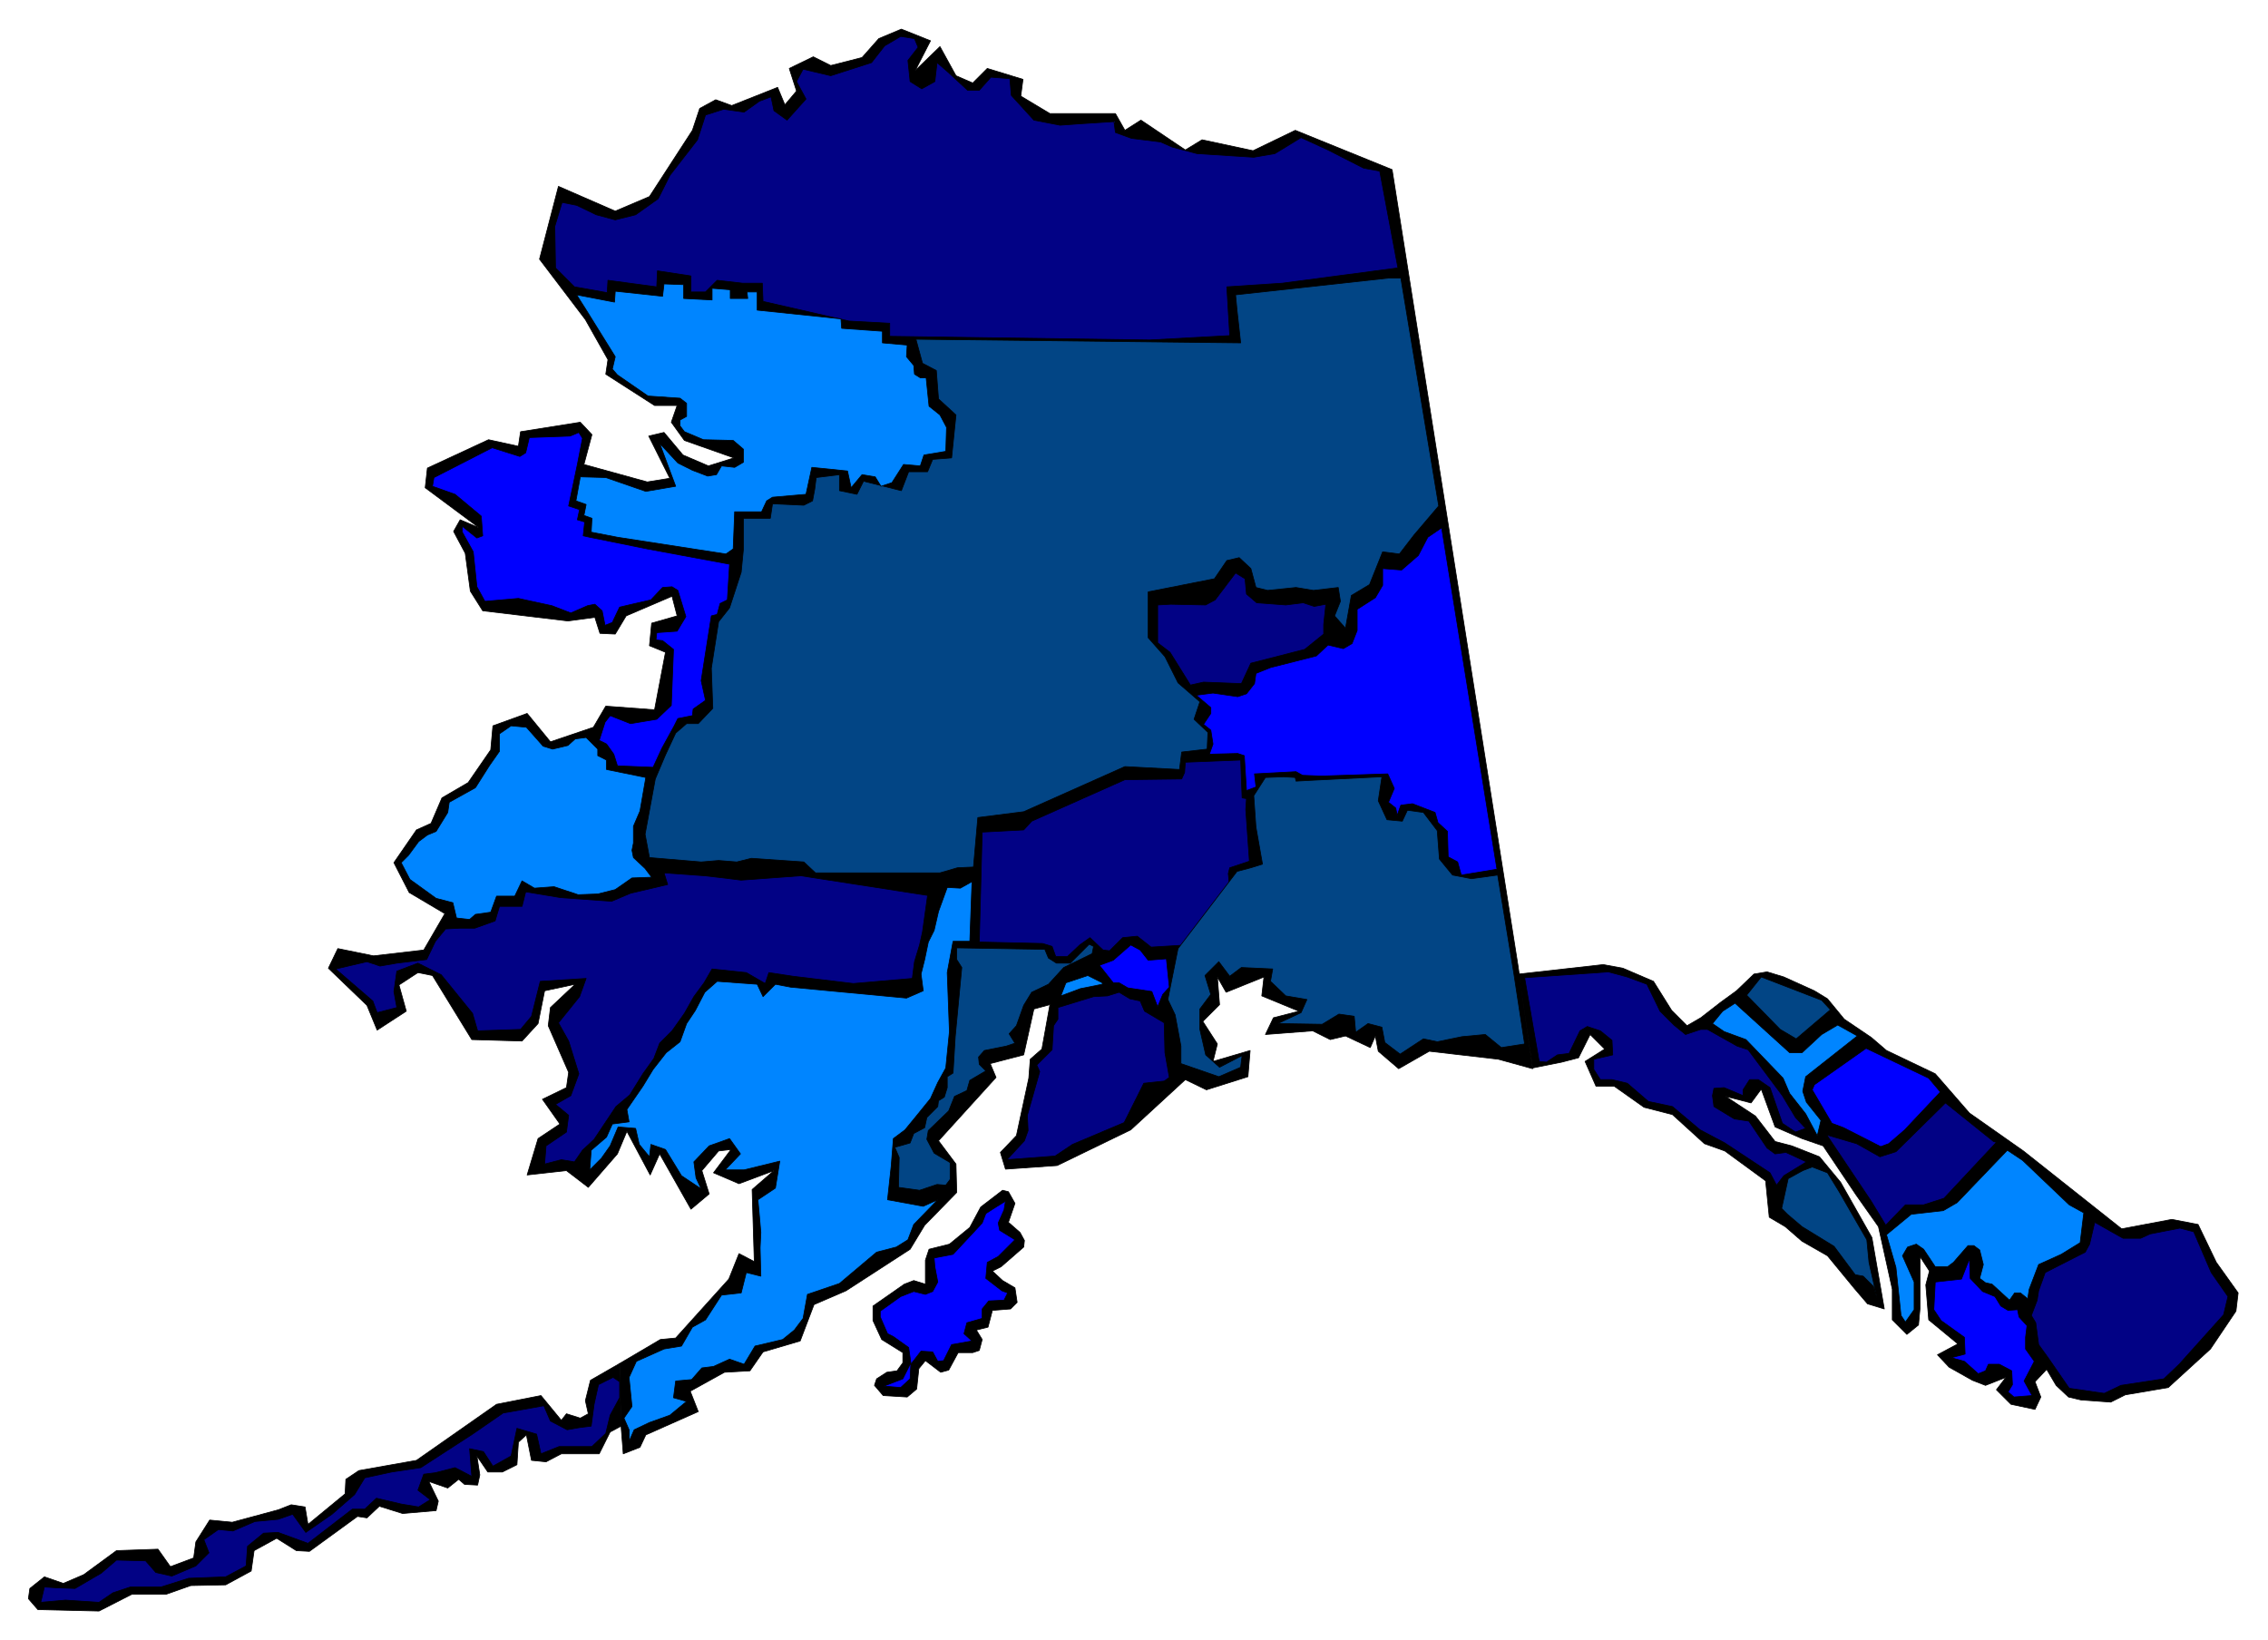 <svg xmlns="http://www.w3.org/2000/svg" width="493.465" height="356.911" fill-rule="evenodd" stroke-linecap="round" preserveAspectRatio="none" viewBox="0 0 3115 2253"><style>.pen0{stroke:#000;stroke-width:1;stroke-linejoin:round}.brush1{fill:#000}.brush2{fill:#020285}.brush3{fill:#024585}.brush4{fill:#0085ff}.brush5{fill:#00f}</style><path d="m851 1873 56-33 21-2 73-81 14-35 21 11-3-99 30-26-48 18-35-15 24-32-17 2-23 27 10 32-25 21-43-76-13 29-32-60-13 31-40 46-30-23-54 6 15-50 30-20-24-34 33-16 3-21-28-64 3-25 34-32-42 9-9 45-22 24-69-2-54-88-20-4-26 17 10 36-40 26-14-34-53-51 13-27 49 10 69-8 29-50-49-29-21-41 31-45 20-9 15-35 36-21 31-45 3-33 47-17 32 39 59-20 17-29 67 5 15-79-22-9 3-31 35-10-7-27-63 27-15 25-21-1-7-22-37 5-117-14-17-27-7-52-16-30 9-16 26 11-74-55 3-27 84-39 41 9 3-20 82-13 16 17-11 41 87 24 31-5-29-58 21-5 26 31 35 15 35-11-68-24-18-25 8-23h-31l-67-43 3-20-31-55-63-83 26-100 78 34 47-20 59-91 10-30 22-12 22 8 63-25 10 24 16-19-10-31 33-16 24 12 43-11 23-26 31-13 40 16-21 41 34-33 22 40 23 10 20-20 49 15-3 23 40 24h90l13 23 22-14 61 41 23-14 70 15 58-28 133 54 173 1094 20 141-47-13-95-11-42 24-28-24-4-21-7 16-34-16-21 5-24-12-65 5 11-23 35-9-51-21 3-26-52 21-12-21 3 38-23 23 20 31-6 24 51-15-3 36-57 18-29-14-75 69-101 49-71 5-7-23 22-23 17-79 2-26 16-14 11-61-22 6-14 63-46 12 8 19-79 87 24 32 1 39-44 45-20 33-88 57-44 19-19 50-51 15-18 26-35 2-47 26 11 28-72 32-8 17-23 9-3-38-2-86z" class="pen0 brush1"/><path d="m851 1873 2 86-15 8-15 30h-52l-21 11-20-2-7-35-11 10-2 31-20 10h-20l-15-22 4 26-3 14-18-1-8-7-15 12-26-9 13 27-3 13-46 4-32-10-17 16-13-2-66 48-18-1-27-17-31 17-4 28-35 19-48 1-34 12h-47l-45 23-84-2-13-15 2-14 20-16 26 9 28-12 45-33 57-2 17 24 32-12 3-22 19-30 31 3 63-17 18-7 19 3 4 24 51-42 1-20 18-12 79-14 110-77 61-12 28 34 7-9 19 6 11-6-4-18 7-28 40-23zm1254-406-19-129 116-13 27 5 42 18 25 40 21 21 19-11 27-21 22-16 24-23 18-3 23 7 42 19 18 11 23 28 37 25 21 18 67 32 47 54 74 52 135 107 69-13 36 7 25 52 30 42-3 25-35 52-58 53-59 10-20 10-41-3-17-4-17-16-13-22-16 17 8 21-8 17-33-7-20-20 13-17-28 11-18-7-32-18-16-17 28-15-40-33-4-48 5-19-13-20v72l-2 22-16 13-20-20v-42l-19-86-31-44-45-67-29-10-37-16-19-52-14 19-35-9 41 27 27 35 23 6 38 15 29 35 43 76 17 98-23-7-18-21-37-45-35-20-23-20-22-13-5-50-56-41-28-10-44-40-39-10-41-29h-25l-15-34 27-17-20-20-16 32-23 6-40 8z" class="pen0 brush1"/><path d="m1261 65-14 18 3 29 16 10 18-10 3-26 15 13 27 25h16l16-18 26 2 2 23 31 34 36 7 28-2 15-1 31-2 2 15 22 8 40 5 16 7 34 9 78 5 29-5 36-22 37 17 49 25 22 4 25 133-159 21-76 5 4 67-110 6-357-5v-18l-56-3-118-27-1-25h-27l-35-4-16 16h-20v-22l-46-7-1 22-67-9-1 17-45-8-26-26-1-57 10-33 20 4 27 13 26 7 28-7 31-22 16-32 38-49 11-34 25-8 28 4 21-15 16-6 4 19 18 13 26-29-13-24 9-17 38 9 56-18 18-23 22-13 19 3 5 12z" class="pen0 brush2"/><path d="m1976 695-34 40-20 26-23-3-18 45-25 15-8 45-15-17 8-20-3-19-34 4-24-4-39 4-16-4-7-26-16-15-17 4-17 25-91 18v63l23 26 18 36 30 26-8 24 19 18-1 23-35 4-3 24-75-4-139 62-63 8-6 68-22 1-24 7h-171l-16-15-72-5-20 5-25-2-24 2-71-6-6-32 14-76 14-33 14-30 15-13h16l20-21-2-55 10-64 15-19 16-49 3-31v-43h37l3-20 43 2 12-6 3-16 2-16 32-4v22l24 5 9-18 52 13 10-26h26l7-17 26-2 6-59-24-22-3-39-19-10-9-33 446 5-5-45-2-21 210-23h17l52 313z" class="pen0 brush3"/><path d="m939 410 39 2v-16l25 2v12h24l-1-9h14v25l115 12 1 13 56 4v16l34 3-1 16 10 12 1 12 8 5h8l4 39 15 12 9 17-1 33-30 5-5 15-23-2-16 25-15 5-8-13-18-3-15 18-5-23-49-5-8 37-46 4-8 5-7 15h-37l-1 26-1 25-10 7-149-23-36-7 1-19-11-4 3-15-14-5 6-33 35 1 55 19 41-7-22-59 25 27 20 10 21 8 12-2 7-12 18 2 12-7v-18l-14-12-41-1-26-11-6-8v-8l9-5v-18l-9-7-44-3-42-29-7-8 4-17-41-66-7-11-5-8 52 10 1-15 65 7 2-17 27 1v19z" class="pen0 brush4"/><path d="m800 602-7 36-12 57 15 5-3 14 10 3-2 19 9 2 79 16 113 21-3 49-10 5-4 15-8 2-14 89 6 27-17 12-1 9-20 4-5 10-17 31-12 26-49-2-5-16-10-14-10-5 8-25 7-9 28 11 36-6 20-19 3-77-15-12-9-1 1-10 28-2 12-20-11-36-8-5-13 1-16 17-26 6-17 4-10 21-10 4-4-20-10-9-10 2-23 10-26-10-46-10-46 4-11-20-5-48-15-27v-8l20 16 8-3-2-27-36-30-31-11 2-12 80-41 38 12 8-5 5-21 56-2 12-5 5 8zm1207 600-5-18-13-7-1-35-13-12-4-14-31-12-16 2-5 14-2-10-10-8 8-19-9-20-91 3-26-1-9-5-57 3 2 18-13 5-3-48-9-3-39 1 5-14-3-19-10-8 10-15v-8l-20-17 23-3 34 5 12-4 11-14 2-14 20-8 63-16 16-15 21 5 12-7 7-18v-29l25-16 10-17v-23l26 2 23-20 13-25 19-13 76 469-49 8z" class="pen0 brush5"/><path d="m1710 795 2 21 14 12 40 3 24-3 15 5 16-3-3 28v13l-26 21-74 19-13 28-52-2-18 4-28-45-17-13v-52l18-1 48 1 13-7 28-37 13 8z" class="pen0 brush2"/><path d="m746 1025 13 4 21-5 10-9 15-2 16 16v9l12 6v13l54 11-8 46-9 21v23l-2 10 2 10 16 15 9 12-27 1-23 16-24 6-27 1-33-11-27 2-17-10-10 21h-25l-8 22-21 3-8 7-18-2-5-21-23-6-36-26-12-23 10-10 14-19 12-9 12-5 16-26 2-14 36-20 19-30 14-20v-24l16-11 21 2 23 26z" class="pen0 brush4"/><path d="m1712 1097-1 15 5 71-27 9-2 8 9 94-115 7-19-15-20 2-18 18-9-1-18-17-14 10-17 16h-16l-5-14-13-4-87-2 4-151 57-3 11-12 128-57 78-1 4-9 1-14 76-3 2 52 6 1z" class="pen0 brush2"/><path d="m1780 1073 18-1 100-5-5 33 12 26 21 2 7-15 22 3 19 25 3 39 18 22 26 5 36-5 22 134 15 98-32 5-22-18-32 3-34 7-19-4-32 21-21-16-4-21-19-5-17 12-2-22-21-3-23 14-61-1 32-15 8-18-29-5-21-20 3-17-43-2-16 12-15-20-19 19 8 26-15 20v28l8 35 19 17 31-16-2 16-30 13-52-18v-24l-8-43-10-21 14-70 81-106 19-5 16-5-9-51-3-43 16-25 25-1 16 1 1 5z" class="pen0 brush3"/><path d="m1018 1209 82-6 174 27-7 50-4 18-7 23-3 23-81 7-83-10-33-5-5 15-26-15-47-5-11 19-14 19-13 23-17 24-17 17-8 21-15 21-18 29-19 16-30 45-16 15-11 16-18-3-23 6 2-25 28-19 3-23-18-15 21-12 11-30-14-45-14-25 29-36 9-25-63 4-12 48-15 18-59 2-7-24-43-53-32-16-29 11-4 28 4 22-27 7-6-16-51-44 43-10 18 6 23-4 41-5 12-25 14-17 19-1h21l28-10 6-20h31l5-20 48 8 70 5 26-11 51-12-5-16 56 4 26 3 24 3z" class="pen0 brush2"/><path d="M1332 1293h-23l-8 43 3 81-5 50-11 20-10 22-17 21-18 22-16 12-3 38-5 46 49 9 20-9-33 34-8 21-16 10-27 7-51 43-44 15-6 33-12 16-16 13-38 9-15 25-20-7-22 10-16 2-14 16-22 2-3 23 18 5-23 19-28 10-21 10-7 16v-16l-7-16 11-16-4-40 10-22 38-17 24-4 15-26 18-10 22-34 27-3 7-28 20 5-1-39 1-21-2-23-2-22 24-16 6-37-49 12h-26l21-22-15-21-28 10-21 22 3 22 7 15-27-18-22-36-20-7-2 17-14-17-5-22-24-2-11 26-12 17-16 16 2-27 21-18 8-18 23-3-3-17 22-32 14-23 18-23 19-15 9-25 12-18 13-25 17-15 55 4 8 17 17-17 21 4 159 15 23-10-3-23 5-20 5-24 8-16 6-26 12-33 18 1 16-9-3 82z" class="pen0 brush4"/><path d="m1577 1319 25-2 4 39-9 10-7 17-8-21-33-5-12-7h-8l-19-24 19-7 24-21 13 7 11 14z" class="pen0 brush5"/><path d="m1502 1300-2 10-39 19-21 23-23 11-11 18-10 28-10 11 8 13-12 4-30 6-8 9 1 10 9 9-22 13-4 14-17 8-8 20-28 27-2 12 10 19 22 13v23l-6 8-12-1-24 8-29-4 1-41-6-14 21-6 5-13 15-8 3-14 15-15 1-8 8-5 4-13v-15l8-5 3-50 9-95-7-11v-16l121 2 5 12 11 7h19l26-26 6 3z" class="pen0 brush3"/><path d="m1514 1352-30 6-27 10 7-18 30-10 20 10v2z" class="pen0 brush4"/><path d="m2262 1352 18 37 19 19 16 13 21-7h9l41 23 15 5 47 63 18 30 14 15-14 5-18-12-17-49-16-11h-12l-9 14v8l-26-11-14 1-2 10 2 15 28 17 20 3 25 37 11 8 15-2 28 13-31 19-10 13-9-17-62-41-34-18-38-32-33-7-29-25-21-5h-16l-9-14v-14l26-6-1-20-16-13-18-6-10 6-15 31-16 2-15 10-10-1-20-115 115-8 26 7 27 10z" class="pen0 brush2"/><path d="m2514 1387-47 40-22-13-46-47 20-25 83 32 12 13z" class="pen0 brush3"/><path d="m1552 1372 14 3 6 14 27 16 1 41 6 34-7 5-28 3-27 54-71 30-24 16-66 5 24-26 5-14-1-21 17-60-4-9 21-21 2-33 6-9v-16l49-15 19-1 16-5 15 9z" class="pen0 brush2"/><path d="M2458 1446h17l27-25 22-13 27 15-71 56-4 20 5 15 20 25-5 21-16-30-22-28-9-21-51-53-30-11-16-11 14-17 17-11 75 68z" class="pen0 brush4"/><path d="m2665 1500-49 52-22 19-11 4-51-26-16-6-27-46 3-7 71-50 86 41 16 19z" class="pen0 brush5"/><path d="m2742 1569-72 77-28 9h-25l-27 28-20-33-61-91 41 12 32 18 22-7 68-67 66 53 4 1z" class="pen0 brush2"/><path d="m2842 1655 20 11-5 41-26 16-31 14-13 34-2 13-10-8h-8l-7 10-24-22-9-2-8-6 5-19-5-20-8-6h-8l-20 23-8 6h-17l-16-24-10-7-12 4-7 12 16 36v38l-12 17-6-9-7-66-13-45 34-28 44-5 19-11 69-72 21 14 64 61z" class="pen0 brush4"/><path d="m2526 1637 38 66 3 31 11 49-5-16-14-14-11-2-29-39-44-27-20-17-8-8 9-41 20-11 13-5 21 8 16 26z" class="pen0 brush3"/><path d="m1394 1653-9 26 16 14 6 11-1 9-31 27-12 6 14 13 17 10 3 20-9 9-25 2-6 23-16 4 8 13-4 15-9 3h-20l-13 24-11 3-21-16-9 11-3 28-13 11-33-2-12-14 3-9 14-9 14-2 8-11v-14l-29-18-12-26v-20l43-30 13-5 16 5v-33l5-15 28-7 28-23 15-28 30-23 8 2 9 16z" class="pen0 brush1"/><path d="m1371 1680 2 10 21 13-23 23-15 8-2 22 22 17 8 3-5 10-21 1-9 11v13l-21 6-4 15 11 10-28 5-11 22-8 1-7-13-16-1-14 18-1 20-13 12-23-2 26-10 11-22-3-21-21-15-8-4-10-23v-8l28-20 18-7 16 4 10-4 7-13-4-21-1-12 26-5 40-43 5-13 14-9 13-8-2 12-8 18z" class="pen0 brush5"/><path d="m2940 1701 13-6 41-8 19 5 24 56 23 33-6 25-61 68-21 20-59 9-23 11-48-7-29-42-13-18-4-30-6-10 8-21 2-13 9-25 55-28 6-11 7-30 39 22h24z" class="pen0 brush2"/><path d="m2706 1756 17 18 17 7 8 13 10 6 13-1 2 10 11 12-2 16v16l12 17-14 27 11 20-25 2-8-7 6-10-1-19-17-9h-15l-4 9-10 4-19-17-18-5 19-5-1-23-32-23-10-15 2-38 36-4 11-28 1 27z" class="pen0 brush5"/><path d="M851 1898v22l-13 24-6 25-19 18h-45l-25 10-6-27-27-8-8 38-25 14-13-20-19-4 3 38-23-12-27 7-16 2-8 22 17 13-16 10-24-4-34-8-16 15h-17l-61 47-41-15-20 1-22 18-2 27-28 15-51 2-38 12h-42l-24 8-19 13-46-3-34 3 5-21 16 1 26 1 36-21 21-18 40 1 14 16 22 5 33-14 18-18-7-18 20-14 20 2 30-13 32-3 20-7 18 25 36-25 31-27 14-23 37-8 40-6 71-46 42-29 56-10 9 21 23 12 17-3 16-2 4-30 6-27 20-10 9 6z" class="pen0 brush2"/></svg>
